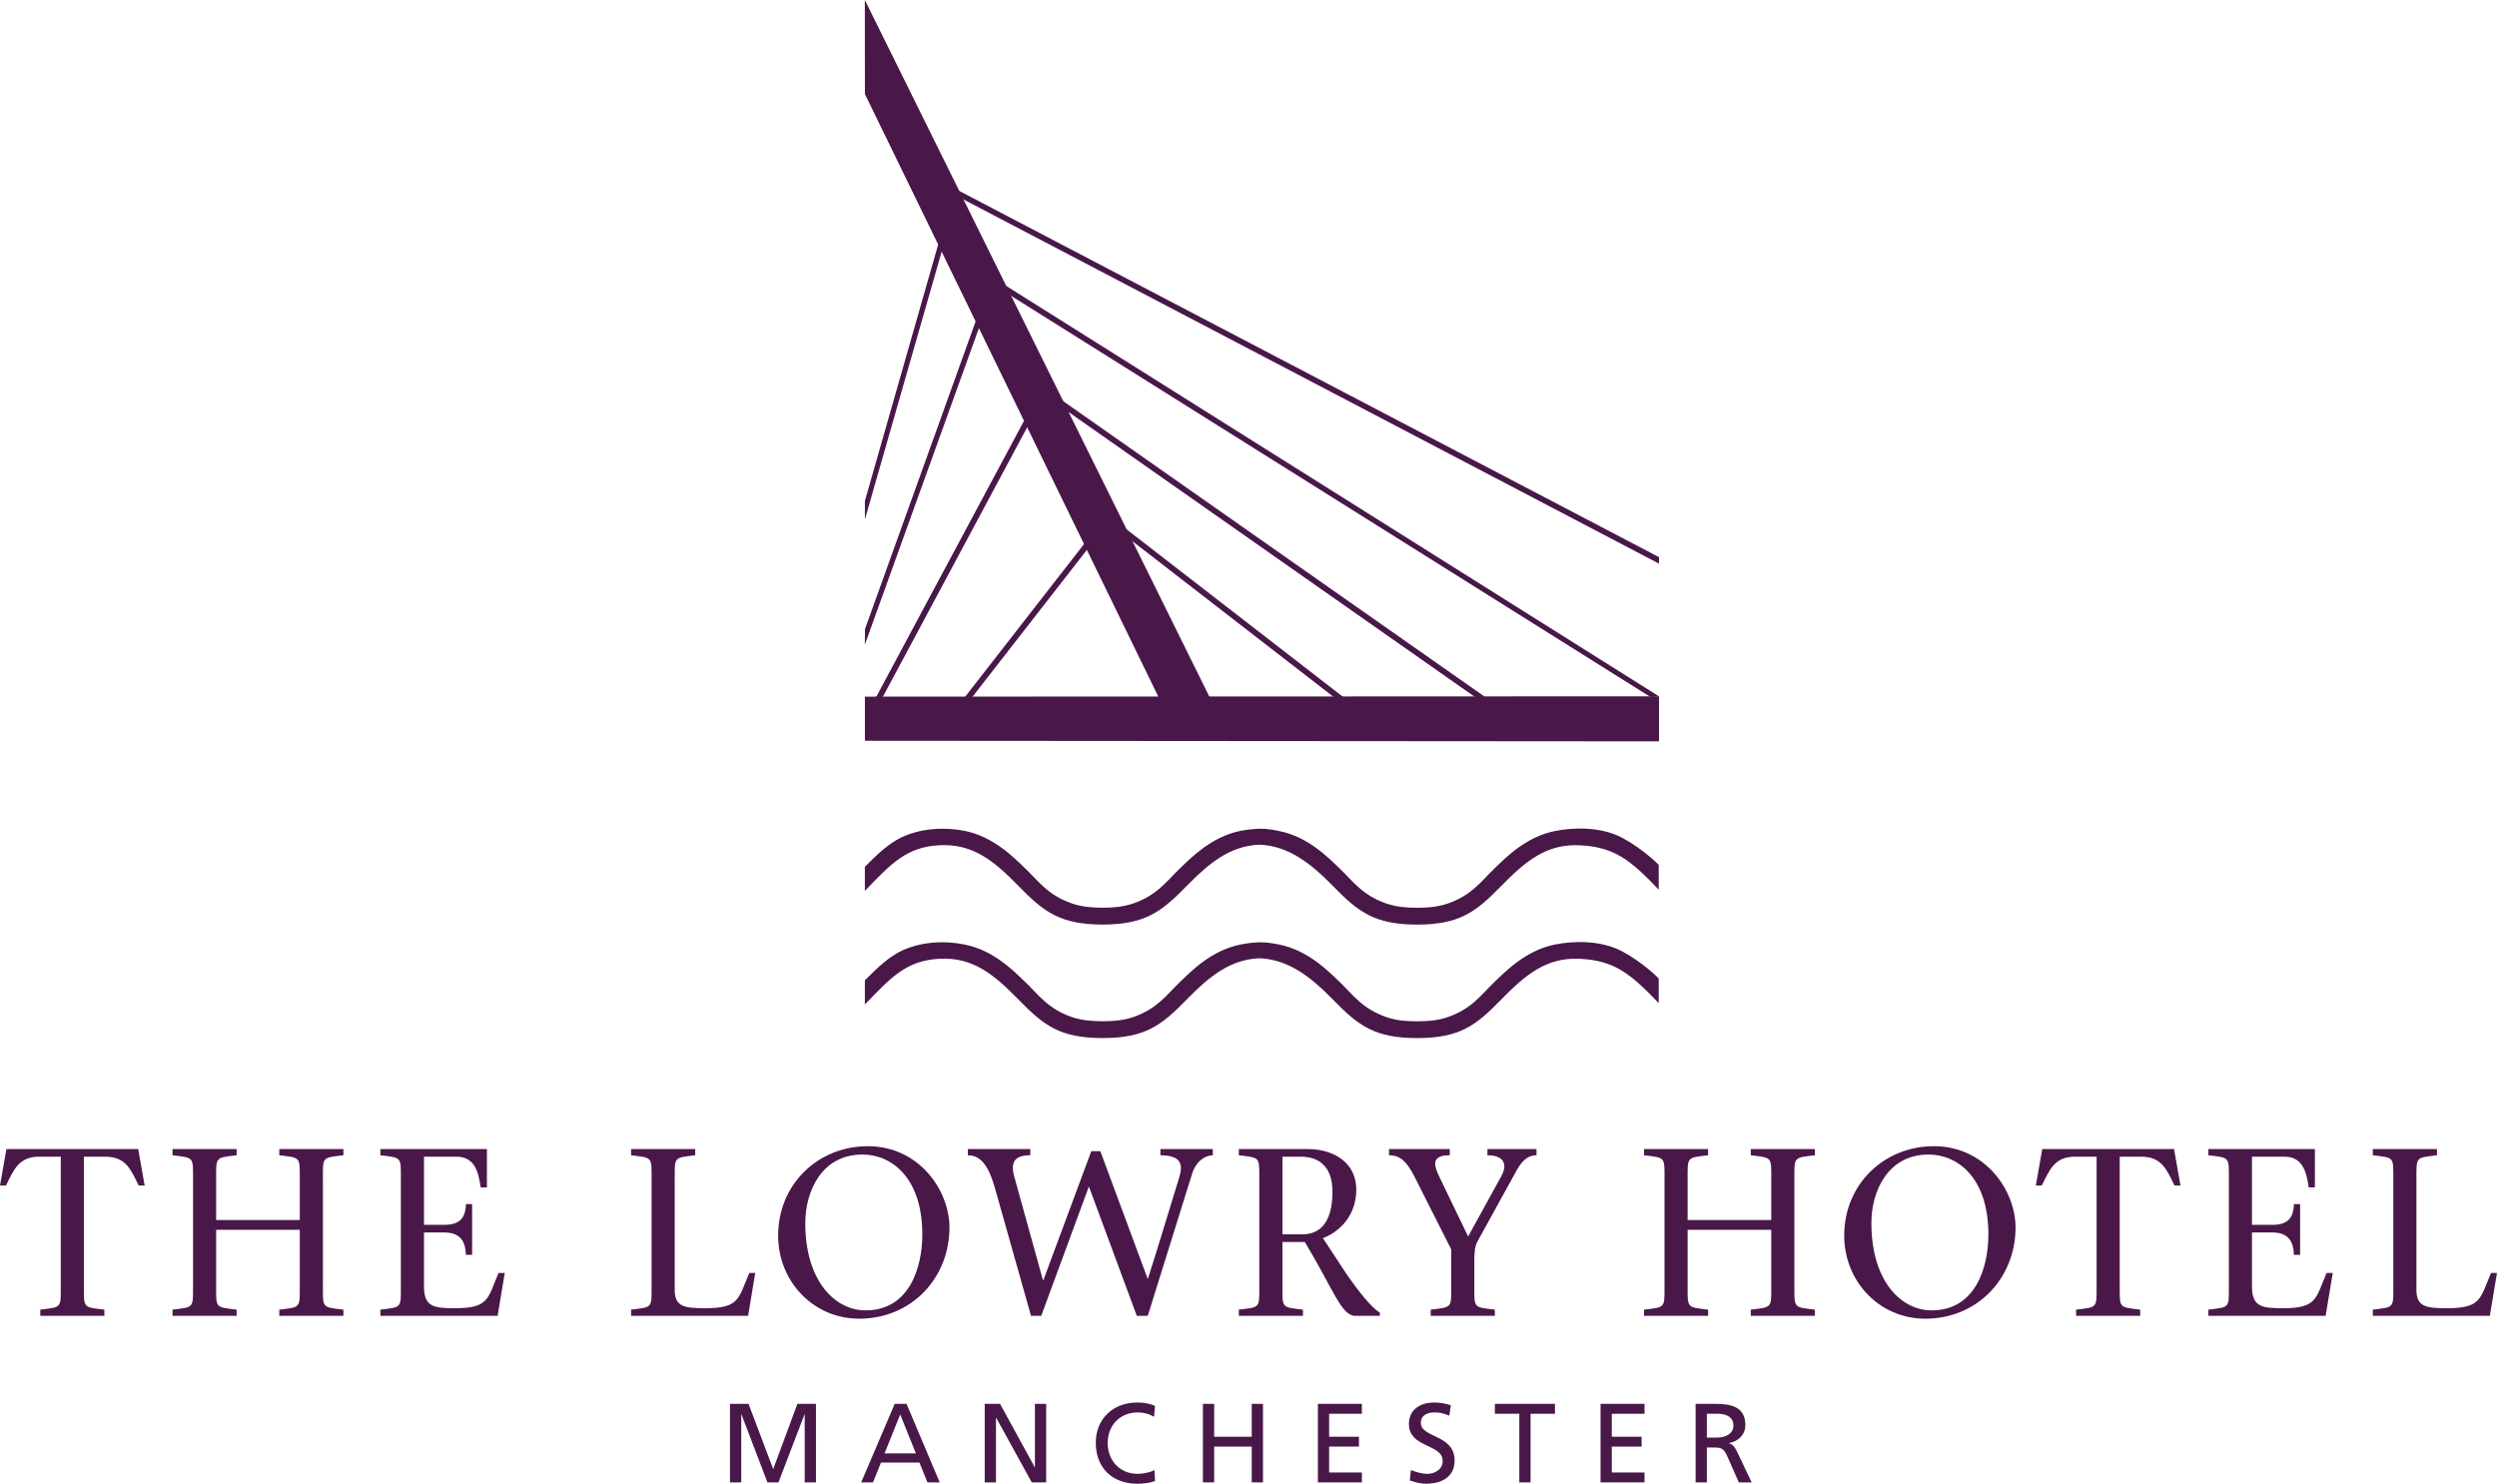 <svg xmlns="http://www.w3.org/2000/svg" color="#491849" xmlns:xlink="http://www.w3.org/1999/xlink" width="526.17pt" height="312.7pt" viewBox="0 0 526.17 312.7" version="1.1">
<defs>
<clipPath id="clip1">
  <path d="M 500 242 L 526.172 242 L 526.172 278 L 500 278 Z M 500 242 "/>
</clipPath>
<clipPath id="clip2">
  <path d="M 153 295 L 172 295 L 172 312.699 L 153 312.699 Z M 153 295 "/>
</clipPath>
<clipPath id="clip3">
  <path d="M 181 295 L 199 295 L 199 312.699 L 181 312.699 Z M 181 295 "/>
</clipPath>
<clipPath id="clip4">
  <path d="M 207 295 L 221 295 L 221 312.699 L 207 312.699 Z M 207 295 "/>
</clipPath>
<clipPath id="clip5">
  <path d="M 230 295 L 244 295 L 244 312.699 L 230 312.699 Z M 230 295 "/>
</clipPath>
<clipPath id="clip6">
  <path d="M 253 295 L 267 295 L 267 312.699 L 253 312.699 Z M 253 295 "/>
</clipPath>
<clipPath id="clip7">
  <path d="M 277 295 L 287 295 L 287 312.699 L 277 312.699 Z M 277 295 "/>
</clipPath>
<clipPath id="clip8">
  <path d="M 296 295 L 307 295 L 307 312.699 L 296 312.699 Z M 296 295 "/>
</clipPath>
<clipPath id="clip9">
  <path d="M 315 295 L 328 295 L 328 312.699 L 315 312.699 Z M 315 295 "/>
</clipPath>
<clipPath id="clip10">
  <path d="M 337 295 L 347 295 L 347 312.699 L 337 312.699 Z M 337 295 "/>
</clipPath>
<clipPath id="clip11">
  <path d="M 357 295 L 370 295 L 370 312.699 L 357 312.699 Z M 357 295 "/>
</clipPath>
</defs>
<g id="surface1">
<path style=" stroke:none;fill-rule:nonzero;fill:currentColor;fill-opacity:1;" d="M 231.152 112.164 L 203.242 148.008 "/>
<path style=" stroke:none;fill-rule:nonzero;fill:currentColor;fill-opacity:1;" d="M 203.332 148.074 L 203.152 147.938 L 231.062 112.098 L 231.242 112.234 L 203.332 148.074 "/>
<path style="fill:none;stroke-width:10;stroke-linecap:butt;stroke-linejoin:miter;stroke:currentColor;stroke-opacity:1;stroke-miterlimit:10;" d="M 2033.32 1646.258 L 2031.523 1647.625 L 2310.625 2006.023 L 2312.422 2004.656 Z M 2033.32 1646.258 " transform="matrix(0.1,0,0,-0.1,0,312.7)"/>
<path style=" stroke:none;fill-rule:nonzero;fill:currentColor;fill-opacity:1;" d="M 236.328 111.512 L 282.461 147.219 "/>
<path style=" stroke:none;fill-rule:nonzero;fill:currentColor;fill-opacity:1;" d="M 282.391 147.309 L 236.262 111.602 L 236.398 111.422 L 282.527 147.129 L 282.391 147.309 "/>
<path style="fill:none;stroke-width:10;stroke-linecap:butt;stroke-linejoin:miter;stroke:currentColor;stroke-opacity:1;stroke-miterlimit:10;" d="M 2823.906 1653.914 L 2362.617 2010.984 L 2363.984 2012.781 L 2825.273 1655.711 Z M 2823.906 1653.914 " transform="matrix(0.1,0,0,-0.1,0,312.7)"/>
<path style=" stroke:none;fill-rule:nonzero;fill:currentColor;fill-opacity:1;" d="M 217.895 86.047 L 184.824 147.816 "/>
<path style=" stroke:none;fill-rule:nonzero;fill:currentColor;fill-opacity:1;" d="M 184.926 147.871 L 184.727 147.766 L 217.793 85.992 L 217.992 86.102 L 184.926 147.871 "/>
<path style="fill:none;stroke-width:10;stroke-linecap:butt;stroke-linejoin:miter;stroke:currentColor;stroke-opacity:1;stroke-miterlimit:10;" d="M 1849.258 1648.289 L 1847.266 1649.344 L 2177.93 2267.078 L 2179.922 2265.984 Z M 1849.258 1648.289 " transform="matrix(0.1,0,0,-0.1,0,312.7)"/>
<path style=" stroke:none;fill-rule:nonzero;fill:currentColor;fill-opacity:1;" d="M 349.586 146.758 L 211.043 59.637 L 212.125 61.762 L 347.754 146.871 L 349.586 146.758 "/>
<path style=" stroke:none;fill-rule:nonzero;fill:currentColor;fill-opacity:1;" d="M 222.473 84.195 L 313.137 147.773 "/>
<path style=" stroke:none;fill-rule:nonzero;fill:currentColor;fill-opacity:1;" d="M 313.07 147.867 L 222.406 84.289 L 222.535 84.105 L 313.203 147.684 L 313.07 147.867 "/>
<path style="fill:none;stroke-width:10;stroke-linecap:butt;stroke-linejoin:miter;stroke:currentColor;stroke-opacity:1;stroke-miterlimit:10;" d="M 3130.703 1648.328 L 2224.062 2284.109 L 2225.352 2285.945 L 3132.031 1650.164 Z M 3130.703 1648.328 " transform="matrix(0.1,0,0,-0.1,0,312.7)"/>
<path style=" stroke:none;fill-rule:nonzero;fill:currentColor;fill-opacity:1;" d="M 182.238 -0.004 L 182.254 19.816 L 246.184 151.141 L 256.41 149.996 L 182.238 -0.004 "/>
<path style=" stroke:none;fill-rule:nonzero;fill:currentColor;fill-opacity:1;" d="M 199.199 46.258 L 199.977 47.621 L 182.254 109.473 L 182.254 105.551 "/>
<path style=" stroke:none;fill-rule:nonzero;fill:currentColor;fill-opacity:1;" d="M 182.273 132.57 L 182.234 135.887 L 206.473 68.609 L 205.977 66.648 L 182.273 132.57 "/>
<path style=" stroke:none;fill-rule:nonzero;fill:currentColor;fill-opacity:1;" d="M 349.586 117.418 L 201.898 40.113 L 201.98 41.488 L 349.586 118.789 L 349.586 117.418 "/>
<path style=" stroke:none;fill-rule:nonzero;fill:currentColor;fill-opacity:1;" d="M 182.254 146.816 L 182.254 156.117 L 349.59 156.242 L 349.59 146.746 L 182.254 146.816 "/>
<path style=" stroke:none;fill-rule:nonzero;fill:currentColor;fill-opacity:1;" d="M 341.855 176.578 C 337.441 174.223 331.719 174.32 327.652 175.141 C 321.57 176.352 317.316 180.719 314.984 182.969 C 312.062 185.754 310.176 188.656 305.078 190.422 C 302.898 191.156 300.863 191.289 298.953 191.312 C 298.84 191.312 298.73 191.312 298.617 191.312 C 298.484 191.312 298.367 191.312 298.258 191.312 C 296.355 191.289 294.309 191.156 292.145 190.422 C 287.039 188.656 285.141 185.754 282.234 182.969 C 279.871 180.719 275.637 176.352 269.543 175.141 C 268.402 174.902 266.871 174.613 265.453 174.652 C 264.074 174.695 262.523 174.887 261.395 175.105 C 255.309 176.344 251.047 180.707 248.715 182.945 C 245.793 185.738 243.902 188.625 238.809 190.402 C 236.621 191.145 234.594 191.273 232.684 191.301 C 232.566 191.312 232.445 191.301 232.344 191.301 C 232.223 191.301 232.102 191.312 231.984 191.301 C 230.086 191.273 228.039 191.145 225.867 190.402 C 220.77 188.625 218.883 185.738 215.961 182.945 C 213.621 180.707 209.383 176.344 203.277 175.105 C 199.223 174.297 193.777 174.43 189.355 176.785 C 186.188 178.477 183.391 181.613 182.246 182.68 L 182.246 187.754 C 187.789 182.008 191.004 178.496 197.965 178.133 C 205.039 177.77 209.473 181.453 214.637 186.738 C 219.945 192.18 223.324 194.816 232.344 194.859 C 241.336 194.816 244.723 192.18 250.035 186.738 C 254.781 181.887 259.199 178.285 265.344 178.02 L 265.402 178.02 C 271.535 178.285 276.141 181.895 280.902 186.746 C 286.211 192.191 289.605 194.832 298.617 194.867 C 307.621 194.832 311.008 192.191 316.309 186.746 C 321.48 181.469 325.895 177.781 332.969 178.152 C 340.199 178.516 343.559 181.238 349.527 187.492 L 349.527 182.258 C 349.527 182.258 346.234 178.918 341.855 176.578 "/>
<path style=" stroke:none;fill-rule:nonzero;fill:currentColor;fill-opacity:1;" d="M 341.855 200.516 C 337.441 198.16 331.719 198.234 327.652 199.062 C 321.57 200.285 317.316 204.652 314.984 206.887 C 312.062 209.691 310.176 212.586 305.078 214.355 C 302.898 215.109 300.863 215.219 298.953 215.238 C 298.84 215.238 298.73 215.238 298.617 215.238 C 298.484 215.238 298.367 215.238 298.258 215.238 C 296.355 215.219 294.309 215.109 292.145 214.355 C 287.039 212.586 285.141 209.691 282.234 206.887 C 279.871 204.652 275.637 200.285 269.543 199.062 C 268.402 198.84 266.871 198.555 265.453 198.59 C 264.074 198.629 262.523 198.812 261.395 199.062 C 255.309 200.273 251.047 204.645 248.715 206.887 C 245.793 209.676 243.902 212.57 238.809 214.348 C 236.621 215.078 234.594 215.207 232.684 215.227 C 232.566 215.227 232.445 215.227 232.344 215.227 C 232.223 215.227 232.102 215.227 231.984 215.227 C 230.086 215.207 228.039 215.078 225.867 214.348 C 220.77 212.57 218.883 209.676 215.961 206.887 C 213.621 204.645 209.383 200.273 203.277 199.062 C 199.223 198.219 193.777 198.348 189.355 200.699 C 186.188 202.41 183.391 205.539 182.246 206.598 L 182.246 211.691 C 187.789 205.945 191.004 202.422 197.965 202.059 C 205.039 201.688 209.473 205.391 214.637 210.676 C 219.945 216.117 223.324 218.754 232.344 218.773 C 241.336 218.754 244.723 216.117 250.035 210.676 C 254.781 205.812 259.199 202.223 265.344 201.953 L 265.402 201.953 C 271.535 202.223 276.141 205.828 280.902 210.684 C 286.211 216.129 289.605 218.762 298.617 218.781 C 307.621 218.762 311.008 216.129 316.309 210.684 C 321.48 205.402 325.895 201.695 332.969 202.074 C 340.199 202.449 343.559 205.172 349.527 211.41 L 349.527 206.195 C 349.527 206.195 346.234 202.855 341.855 200.516 "/>
<path style=" stroke:none;fill-rule:nonzero;fill:currentColor;fill-opacity:1;" d="M 17.676 271.039 C 17.676 275.711 17.473 275.461 21.996 276.012 L 21.996 277.316 L 8.488 277.316 L 8.488 276.012 C 13.008 275.461 12.805 275.711 12.805 271.039 L 12.805 243.773 L 8.289 243.773 C 3.918 243.773 2.914 246.535 1.258 249.852 L 0 249.852 L 1.355 242.168 L 29.125 242.168 L 30.48 249.852 L 29.227 249.852 C 27.57 246.535 26.566 243.773 22.195 243.773 L 17.676 243.773 L 17.676 271.039 "/>
<path style=" stroke:none;fill-rule:nonzero;fill:currentColor;fill-opacity:1;" d="M 45.547 271.039 C 45.547 275.711 45.348 275.461 49.867 276.012 L 49.867 277.316 L 36.359 277.316 L 36.359 276.012 C 40.879 275.461 40.676 275.711 40.676 271.039 L 40.676 248.441 C 40.676 243.773 40.879 244.023 36.359 243.473 L 36.359 242.168 L 49.867 242.168 L 49.867 243.473 C 45.348 244.023 45.547 243.773 45.547 248.441 L 45.547 257.129 L 63.172 257.129 L 63.172 248.441 C 63.172 243.773 63.375 244.023 58.855 243.473 L 58.855 242.168 L 72.363 242.168 L 72.363 243.473 C 67.844 244.023 68.043 243.773 68.043 248.441 L 68.043 271.039 C 68.043 275.711 67.844 275.461 72.363 276.012 L 72.363 277.316 L 58.855 277.316 L 58.855 276.012 C 63.375 275.461 63.172 275.711 63.172 271.039 L 63.172 259.188 L 45.547 259.188 L 45.547 271.039 "/>
<path style=" stroke:none;fill-rule:nonzero;fill:currentColor;fill-opacity:1;" d="M 80.152 276.012 C 84.672 275.461 84.469 275.711 84.469 271.039 L 84.469 248.441 C 84.469 243.773 84.672 244.023 80.152 243.473 L 80.152 242.168 L 102.602 242.168 L 102.602 250.25 L 101.293 250.25 C 100.789 246.535 99.785 243.773 96.172 243.773 L 89.344 243.773 L 89.344 258.137 L 93.559 258.137 C 96.723 258.137 98.082 256.879 98.18 253.766 L 99.484 253.766 L 99.484 264.461 L 98.18 264.461 C 98.082 261.5 96.922 259.742 93.559 259.742 L 89.344 259.742 L 89.344 271.09 C 89.344 275.359 91.301 275.711 95.82 275.711 C 103.102 275.711 102.746 273.652 105.059 268.277 L 106.363 268.277 L 104.855 277.316 L 80.152 277.316 L 80.152 276.012 "/>
<path style=" stroke:none;fill-rule:nonzero;fill:currentColor;fill-opacity:1;" d="M 132.984 276.012 C 137.504 275.461 137.305 275.711 137.305 271.039 L 137.305 248.441 C 137.305 243.773 137.504 244.023 132.984 243.473 L 132.984 242.168 L 146.492 242.168 L 146.492 243.473 C 141.973 244.023 142.176 243.773 142.176 248.441 L 142.176 271.844 C 142.176 275.359 144.133 275.711 148.602 275.711 C 155.883 275.711 155.578 273.652 157.891 268.277 L 159.145 268.277 L 157.641 277.316 L 132.984 277.316 L 132.984 276.012 "/>
<path style=" stroke:none;fill-rule:nonzero;fill:currentColor;fill-opacity:1;" d="M 194.352 260.191 C 194.352 248.191 187.871 243.32 181.742 243.32 C 173.211 243.32 169.691 250.957 169.691 257.781 C 169.691 269.938 175.922 276.164 182.398 276.164 C 191.738 276.164 194.352 266.922 194.352 260.191 Z M 163.973 260.395 C 163.973 249.547 172.406 241.562 182.852 241.562 C 193.746 241.562 200.074 250.957 200.074 258.688 C 200.074 269.281 192.141 277.918 181.043 277.918 C 171.449 277.918 163.973 270.137 163.973 260.395 "/>
<path style=" stroke:none;fill-rule:nonzero;fill:currentColor;fill-opacity:1;" d="M 217.102 243.473 C 213.938 243.473 212.781 244.777 213.785 248.191 L 219.766 269.785 L 219.863 269.785 L 229.957 242.617 L 231.863 242.617 L 241.809 269.434 L 241.906 269.434 C 244.168 262.402 246.273 255.273 248.484 248.145 C 249.438 245.027 248.586 243.523 244.52 243.473 L 244.52 242.168 L 255.566 242.168 L 255.566 243.473 C 254.062 243.473 252.051 244.629 251.195 247.391 L 241.855 277.316 L 239.547 277.316 L 229.453 250.051 L 219.41 277.316 L 217.254 277.316 L 209.672 250.453 C 208.266 245.531 206.605 243.473 203.945 243.473 L 203.945 242.168 L 217.102 242.168 L 217.102 243.473 "/>
<path style=" stroke:none;fill-rule:nonzero;fill:currentColor;fill-opacity:1;" d="M 270.234 260.145 L 274.402 260.145 C 278.77 260.145 280.777 256.828 280.777 251.156 C 280.777 245.684 277.77 243.773 274.102 243.773 L 270.234 243.773 Z M 261.047 242.168 L 275.656 242.168 C 280.73 242.168 285.801 244.828 285.801 250.703 C 285.801 255.875 282.641 259.441 278.77 260.945 L 283.691 268.43 C 286.203 272.094 289.016 275.609 290.77 276.664 L 290.77 277.316 L 285.602 277.316 C 282.641 277.316 281.031 271.844 274.953 261.75 L 270.234 261.75 L 270.234 271.039 C 270.234 275.711 270.031 275.461 274.555 276.012 L 274.555 277.316 L 261.047 277.316 L 261.047 276.012 C 265.562 275.461 265.363 275.711 265.363 271.039 L 265.363 248.441 C 265.363 243.773 265.562 244.023 261.047 243.473 L 261.047 242.168 "/>
<path style=" stroke:none;fill-rule:nonzero;fill:currentColor;fill-opacity:1;" d="M 301.48 276.012 C 306.004 275.461 305.801 275.711 305.801 271.039 L 305.801 263.309 L 298.066 247.992 C 296.41 244.727 295.004 243.473 292.695 243.473 L 292.695 242.168 L 305.5 242.168 L 305.5 243.473 C 301.684 243.473 302.035 245.383 303.289 247.992 L 309.367 260.594 L 316.297 247.992 C 318.004 244.93 316.395 243.473 313.434 243.473 L 313.434 242.168 L 323.777 242.168 L 323.777 243.473 C 322.371 243.473 321.02 244.125 319.66 246.535 L 311.273 261.75 C 310.77 262.754 310.672 264.16 310.672 265.414 L 310.672 271.039 C 310.672 275.711 310.473 275.461 314.992 276.012 L 314.992 277.316 L 301.48 277.316 L 301.48 276.012 "/>
<path style=" stroke:none;fill-rule:nonzero;fill:currentColor;fill-opacity:1;" d="M 355.617 271.039 C 355.617 275.711 355.418 275.461 359.938 276.012 L 359.938 277.316 L 346.43 277.316 L 346.43 276.012 C 350.949 275.461 350.746 275.711 350.746 271.039 L 350.746 248.441 C 350.746 243.773 350.949 244.023 346.43 243.473 L 346.43 242.168 L 359.938 242.168 L 359.938 243.473 C 355.418 244.023 355.617 243.773 355.617 248.441 L 355.617 257.129 L 373.242 257.129 L 373.242 248.441 C 373.242 243.773 373.445 244.023 368.926 243.473 L 368.926 242.168 L 382.438 242.168 L 382.438 243.473 C 377.914 244.023 378.113 243.773 378.113 248.441 L 378.113 271.039 C 378.113 275.711 377.914 275.461 382.438 276.012 L 382.438 277.316 L 368.926 277.316 L 368.926 276.012 C 373.445 275.461 373.242 275.711 373.242 271.039 L 373.242 259.188 L 355.617 259.188 L 355.617 271.039 "/>
<path style=" stroke:none;fill-rule:nonzero;fill:currentColor;fill-opacity:1;" d="M 418.996 260.191 C 418.996 248.191 412.52 243.32 406.391 243.32 C 397.855 243.32 394.34 250.957 394.34 257.781 C 394.34 269.938 400.566 276.164 407.047 276.164 C 416.383 276.164 418.996 266.922 418.996 260.191 Z M 388.613 260.395 C 388.613 249.547 397.051 241.562 407.496 241.562 C 418.395 241.562 424.719 250.957 424.719 258.688 C 424.719 269.281 416.785 277.918 405.688 277.918 C 396.098 277.918 388.613 270.137 388.613 260.395 "/>
<path style=" stroke:none;fill-rule:nonzero;fill:currentColor;fill-opacity:1;" d="M 446.668 271.039 C 446.668 275.711 446.469 275.461 450.984 276.012 L 450.984 277.316 L 437.48 277.316 L 437.48 276.012 C 441.996 275.461 441.797 275.711 441.797 271.039 L 441.797 243.773 L 437.277 243.773 C 432.91 243.773 431.902 246.535 430.246 249.852 L 428.992 249.852 L 430.348 242.168 L 458.117 242.168 L 459.473 249.852 L 458.219 249.852 C 456.562 246.535 455.559 243.773 451.188 243.773 L 446.668 243.773 L 446.668 271.039 "/>
<path style=" stroke:none;fill-rule:nonzero;fill:currentColor;fill-opacity:1;" d="M 465.352 276.012 C 469.871 275.461 469.672 275.711 469.672 271.039 L 469.672 248.441 C 469.672 243.773 469.871 244.023 465.352 243.473 L 465.352 242.168 L 487.797 242.168 L 487.797 250.25 L 486.492 250.25 C 485.988 246.535 484.984 243.773 481.367 243.773 L 474.539 243.773 L 474.539 258.137 L 478.762 258.137 C 481.922 258.137 483.277 256.879 483.379 253.766 L 484.684 253.766 L 484.684 264.461 L 483.379 264.461 C 483.277 261.5 482.121 259.742 478.762 259.742 L 474.539 259.742 L 474.539 271.09 C 474.539 275.359 476.496 275.711 481.02 275.711 C 488.301 275.711 487.945 273.652 490.258 268.277 L 491.562 268.277 L 490.059 277.316 L 465.352 277.316 L 465.352 276.012 "/>
<g clip-path="url(#clip1)" clip-rule="nonzero">
<path style=" stroke:none;fill-rule:nonzero;fill:currentColor;fill-opacity:1;" d="M 500.004 276.012 C 504.523 275.461 504.32 275.711 504.32 271.039 L 504.32 248.441 C 504.32 243.773 504.523 244.023 500.004 243.473 L 500.004 242.168 L 513.512 242.168 L 513.512 243.473 C 508.992 244.023 509.191 243.773 509.191 248.441 L 509.191 271.844 C 509.191 275.359 511.148 275.711 515.621 275.711 C 522.898 275.711 522.602 273.652 524.91 268.277 L 526.164 268.277 L 524.66 277.316 L 500.004 277.316 L 500.004 276.012 "/>
</g>
<g clip-path="url(#clip2)" clip-rule="nonzero">
<path style=" stroke:none;fill-rule:nonzero;fill:currentColor;fill-opacity:1;" d="M 153.824 295.863 L 157.734 295.863 L 162.93 309.617 L 168.027 295.863 L 171.938 295.863 L 171.938 312.414 L 169.566 312.414 L 169.566 298.094 L 169.52 298.094 L 164.043 312.414 L 161.719 312.414 L 156.242 298.094 L 156.195 298.094 L 156.195 312.414 L 153.824 312.414 L 153.824 295.863 "/>
</g>
<g clip-path="url(#clip3)" clip-rule="nonzero">
<path style=" stroke:none;fill-rule:nonzero;fill:currentColor;fill-opacity:1;" d="M 189.695 298.094 L 186.398 306.297 L 192.992 306.297 Z M 188.535 295.863 L 191.023 295.863 L 198.02 312.414 L 195.434 312.414 L 193.75 308.242 L 185.641 308.242 L 183.957 312.414 L 181.469 312.414 L 188.535 295.863 "/>
</g>
<g clip-path="url(#clip4)" clip-rule="nonzero">
<path style=" stroke:none;fill-rule:nonzero;fill:currentColor;fill-opacity:1;" d="M 207.5 295.863 L 210.727 295.863 L 218.027 309.191 L 218.078 309.191 L 218.078 295.863 L 220.449 295.863 L 220.449 312.414 L 217.414 312.414 L 209.922 298.805 L 209.871 298.805 L 209.871 312.414 L 207.5 312.414 L 207.5 295.863 "/>
</g>
<g clip-path="url(#clip5)" clip-rule="nonzero">
<path style=" stroke:none;fill-rule:nonzero;fill:currentColor;fill-opacity:1;" d="M 243.188 298.594 C 242.141 297.977 240.98 297.668 239.77 297.668 C 235.953 297.668 233.414 300.418 233.414 304.141 C 233.414 308.027 236.215 310.613 239.652 310.613 C 240.84 310.613 242.426 310.305 243.258 309.809 L 243.398 312.105 C 242.141 312.629 240.602 312.699 239.629 312.699 C 234.391 312.699 230.902 309.332 230.902 304.07 C 230.902 298.973 234.602 295.582 239.652 295.582 C 240.934 295.582 242.191 295.77 243.375 296.289 L 243.188 298.594 "/>
</g>
<g clip-path="url(#clip6)" clip-rule="nonzero">
<path style=" stroke:none;fill-rule:nonzero;fill:currentColor;fill-opacity:1;" d="M 253.477 295.863 L 255.848 295.863 L 255.848 302.789 L 263.766 302.789 L 263.766 295.863 L 266.137 295.863 L 266.137 312.414 L 263.766 312.414 L 263.766 304.875 L 255.848 304.875 L 255.848 312.414 L 253.477 312.414 L 253.477 295.863 "/>
</g>
<g clip-path="url(#clip7)" clip-rule="nonzero">
<path style=" stroke:none;fill-rule:nonzero;fill:currentColor;fill-opacity:1;" d="M 277.707 295.863 L 286.977 295.863 L 286.977 297.953 L 280.078 297.953 L 280.078 302.789 L 286.359 302.789 L 286.359 304.875 L 280.078 304.875 L 280.078 310.328 L 286.977 310.328 L 286.977 312.414 L 277.707 312.414 L 277.707 295.863 "/>
</g>
<g clip-path="url(#clip8)" clip-rule="nonzero">
<path style=" stroke:none;fill-rule:nonzero;fill:currentColor;fill-opacity:1;" d="M 305.398 298.355 C 304.191 297.879 303.527 297.668 302.293 297.668 C 300.965 297.668 299.398 298.141 299.398 299.871 C 299.398 303.051 306.516 302.312 306.516 307.77 C 306.516 311.301 303.785 312.699 300.469 312.699 C 299.305 312.699 298.168 312.367 297.078 312.012 L 297.312 309.809 C 298.121 310.141 299.543 310.613 300.754 310.613 C 302.105 310.613 304 309.855 304 307.91 C 304 304.211 296.887 305.23 296.887 300.086 C 296.887 297.145 299.211 295.582 302.199 295.582 C 303.289 295.582 304.594 295.77 305.73 296.172 L 305.398 298.355 "/>
</g>
<g clip-path="url(#clip9)" clip-rule="nonzero">
<path style=" stroke:none;fill-rule:nonzero;fill:currentColor;fill-opacity:1;" d="M 320.148 297.953 L 315 297.953 L 315 295.863 L 327.664 295.863 L 327.664 297.953 L 322.52 297.953 L 322.52 312.414 L 320.148 312.414 L 320.148 297.953 "/>
</g>
<g clip-path="url(#clip10)" clip-rule="nonzero">
<path style=" stroke:none;fill-rule:nonzero;fill:currentColor;fill-opacity:1;" d="M 337.266 295.863 L 346.535 295.863 L 346.535 297.953 L 339.637 297.953 L 339.637 302.789 L 345.922 302.789 L 345.922 304.875 L 339.637 304.875 L 339.637 310.328 L 346.535 310.328 L 346.535 312.414 L 337.266 312.414 L 337.266 295.863 "/>
</g>
<g clip-path="url(#clip11)" clip-rule="nonzero">
<path style=" stroke:none;fill-rule:nonzero;fill:currentColor;fill-opacity:1;" d="M 359.672 302.977 L 361.688 302.977 C 363.938 302.977 365.27 301.98 365.27 300.395 C 365.27 298.898 364.129 297.953 361.949 297.953 L 359.672 297.953 Z M 357.301 295.863 L 361.355 295.863 C 364.629 295.863 367.781 296.387 367.781 300.348 C 367.781 302.359 366.285 303.785 364.367 304.117 L 364.367 304.164 C 365.102 304.449 365.457 304.805 365.98 305.824 L 369.109 312.414 L 366.406 312.414 L 363.867 306.68 C 363.133 305.066 362.352 305.066 361.094 305.066 L 359.672 305.066 L 359.672 312.414 L 357.301 312.414 L 357.301 295.863 "/>
</g>
</g>
</svg>
